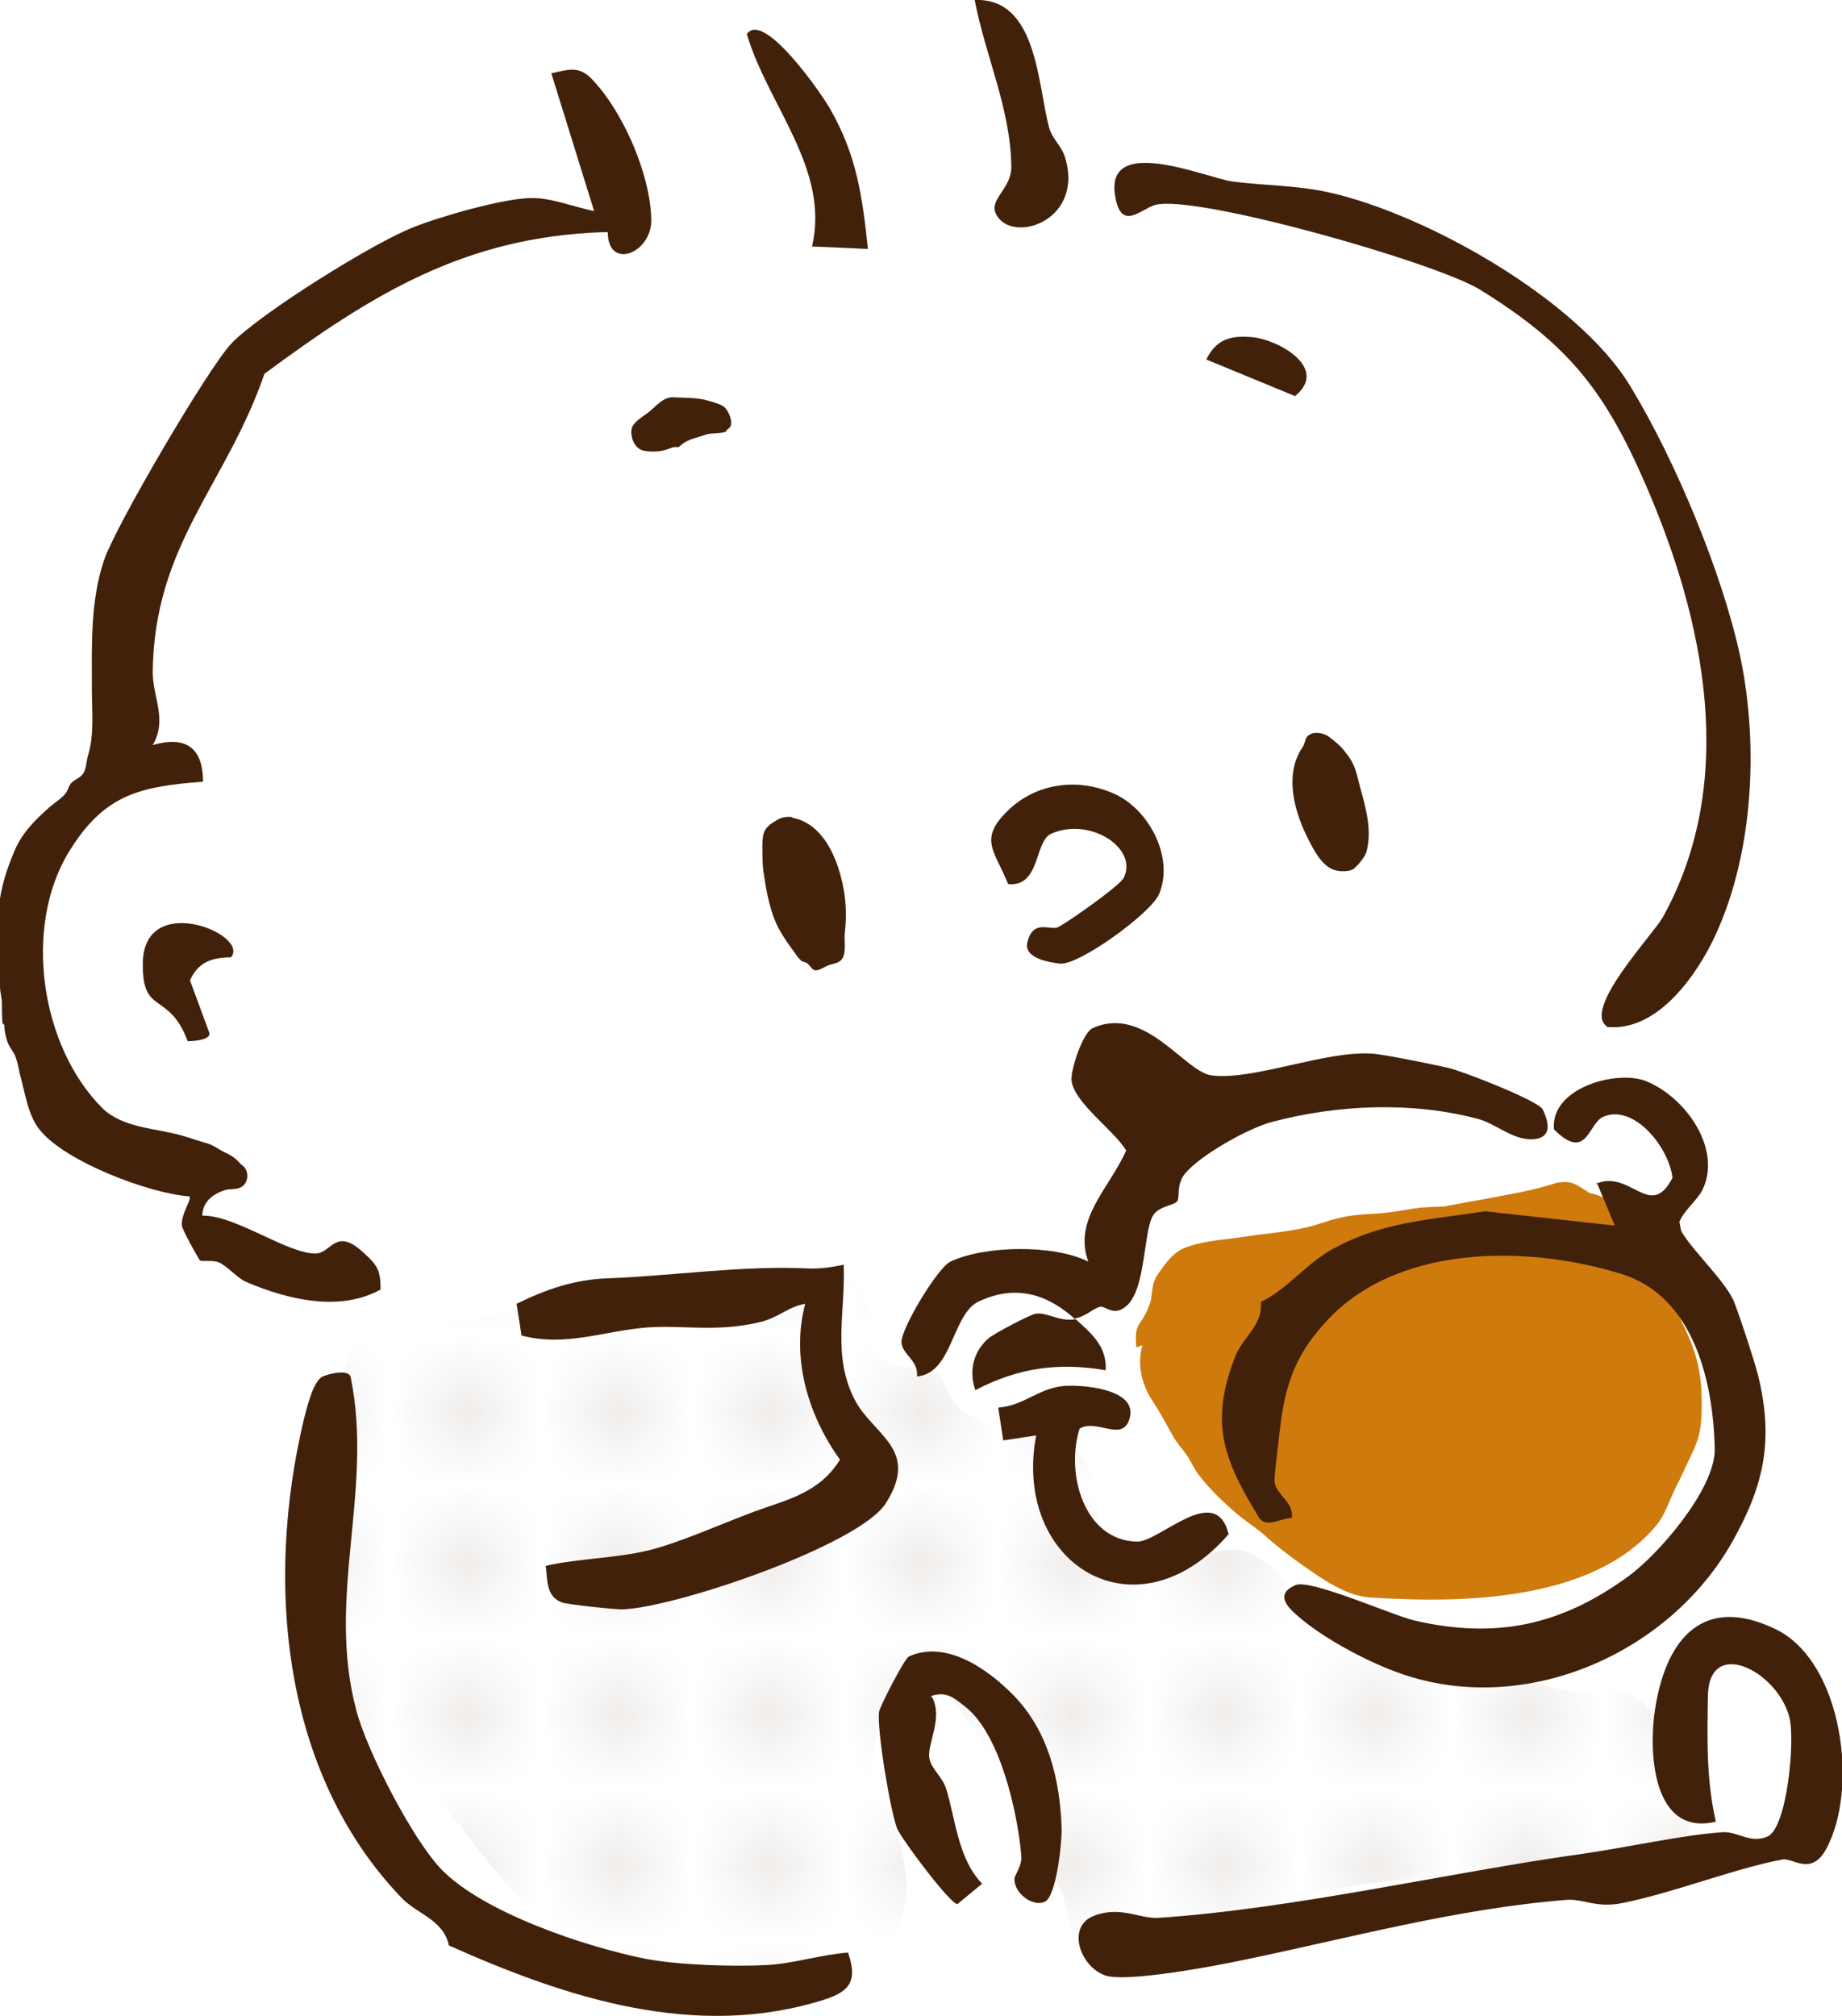 <?xml version="1.0" encoding="UTF-8"?>
<svg id="_レイヤー_1" data-name="レイヤー 1" xmlns="http://www.w3.org/2000/svg" xmlns:xlink="http://www.w3.org/1999/xlink" viewBox="0 0 29.67 32.47">
  <defs>
    <style>
      .cls-1 {
        fill: #42210b;
      }

      .cls-1, .cls-2, .cls-3, .cls-4 {
        stroke-width: 0px;
      }

      .cls-2 {
        fill: url(#_新規パターンスウォッチ_3);
      }

      .cls-3 {
        fill: none;
      }

      .cls-4 {
        fill: #cf7a0d;
      }
    </style>
    <pattern id="_新規パターンスウォッチ_3" data-name="新規パターンスウォッチ 3" x="0" y="0" width="1.16" height="1.16" patternTransform="translate(1222.01 612.6) scale(1.22)" patternUnits="userSpaceOnUse" viewBox="0 0 1.16 1.16">
      <g>
        <rect class="cls-3" y="0" width="1.16" height="1.16"/>
        <circle class="cls-1" cx=".58" cy=".58" r=".21"/>
        <rect class="cls-3" y="0" width="1.16" height="1.16"/>
      </g>
    </pattern>
  </defs>
  <path class="cls-2" d="M14.59,31.81c-1.13,0-2.29.54-3.38.13-.77-.28-1.75-.53-2.42-1.01-.74-.52-1.17-1.39-1.83-2-.26-.24-.73-.36-.94-.65-.32-.45-.37-1.3-.49-1.83-.22-.94-.36-1.87-.34-2.84.01-.62.11-1.02.36-1.57.09-.19.14-.5.32-.62.12-.08.39-.02.53-.02.5.01.88-.06,1.37-.17.96-.23,1.85-.12,2.82-.16.73-.02,1.28-.5,2.02-.53.35-.01.98-.12,1.21.17.21.27.17.73.31,1.02.26.52.62.12.94.36.17.13.21.45.4.6.56.46,1.49.22,1.94.75.41.48.07,1.36.71,1.69.68.35,1.47-.39,2.05-.1.41.21.61.6.96.86.16.12.41.16.58.28.15.1.27.22.43.3.41.2.78,0,1.19.11.25.07.55.25.82.34.48.17.96.33,1.48.34.29,0,.51-.05.75.11.32.22.57.71.67,1.06.07.23.27.92.1,1.14-.1.14-.76.25-.87.28-.6.18-1.16.21-1.77.3-.75.11-1.48.07-2.24.16-.89.1-1.65.35-2.49.6-.5.15-1.04.14-1.51.33-.26.11-.58.34-.84.13-.23-.18-.23-.68-.36-.96-.29-.63-.65-1.2-.97-1.82-.21-.41-.86-1.73-1.53-1.54-.35.1-.51,1.08-.51,1.37,0,.38.22.52.32.84.1.28.18.67.21.97.15,1.54-1.6,1.5-2.69,1.71"/>
  <g>
    <g id="HUW7bV.tif">
      <path class="cls-4" d="M25.97,19.37s.05.04.07.05c-.01-.06-.17-.11-.21-.13-.19-.09-.34-.1-.55-.06-.52.09-1.05.15-1.58.18-.27.02-.54.02-.81.04-.18.02-.36.06-.54.08-.23.03-.47.02-.7.07-.15.03-.31.08-.46.13-.37.11-.77.13-1.15.19-.32.05-.66.06-.96.18-.18.07-.31.25-.42.41-.06.08-.09.17-.1.27-.04.28-.05.56-.14.83-.12.34-.04.68.16.98.12.18.21.36.32.55.05.09.12.17.19.26.09.12.14.26.23.37.17.22.39.43.6.61.14.12.29.21.43.33.21.19.43.36.66.52.3.21.67.47,1.05.5.82.05,1.65.06,2.46-.08s1.62-.44,2.15-1.07c.14-.16.22-.41.31-.6.09-.17.17-.35.25-.52.04-.08.08-.17.11-.26.07-.2.07-.43.07-.63,0-.31-.04-.6-.15-.89s-.25-.55-.39-.82c-.02-.04-.04-.09-.07-.13-.15-.3-.31-.62-.49-.91-.1-.16-.24-.29-.4-.4-.1-.07-.2-.14-.3-.2-.14-.09-.27-.2-.44-.18-.07,0-.13.02-.19.04-.36.11-.74.17-1.11.24-.35.06-.69.13-1.04.19-.11.02-.22.04-.33.07-.77.16-1.53.35-2.28.55-.38.1-.76.21-1.14.33-.13.04-.3.08-.42.15-.09.06-.09.18-.11.29-.03.12-.08.24-.15.35-.05.07-.09.13-.1.22-.01.07,0,.15,0,.23"/>
    </g>
    <g id="v7QW6L.tif">
      <g>
        <path class="cls-1" d="M.07,16.51c0,.09.02.18.05.27s.1.16.13.24.05.19.07.28c.08.28.13.68.33.91.41.5,1.74,1.01,2.4,1.06.05.03-.14.29-.12.47,0,.06.27.54.29.56.04.03.23-.02.34.05.15.09.27.24.41.3.68.29,1.51.48,2.16.12,0-.31-.05-.39-.27-.59-.46-.43-.52.01-.78.01-.46,0-1.29-.62-1.82-.61,0-.22.17-.35.36-.41.09-.03.2,0,.28-.06.09-.06.11-.2.05-.29-.02-.04-.06-.05-.09-.09-.07-.08-.15-.13-.24-.17s-.17-.11-.27-.14c-.14-.04-.28-.09-.42-.13-.42-.12-.95-.12-1.28-.44-1-1-1.28-2.92-.54-4.13.56-.91,1.11-1.05,2.16-1.13,0-.56-.29-.74-.81-.59.24-.41,0-.77,0-1.17.02-2.06,1.18-3.01,1.8-4.81,1.72-1.27,3.21-2.2,5.44-2.28h.09c0,.62.71.34.7-.2-.01-.73-.46-1.76-.97-2.28-.21-.21-.39-.13-.64-.08l.69,2.22c-.3-.06-.71-.22-1.01-.21-.44,0-1.48.3-1.9.47-.63.24-2.49,1.4-2.94,1.88-.38.41-1.85,2.92-2.04,3.47-.23.67-.2,1.4-.2,2.1,0,.34.04.72-.06,1.05-.03.09-.03.23-.08.3-.05.07-.13.09-.19.15-.04.04-.05.1-.08.15-.06.09-.18.16-.26.23-.23.2-.45.42-.57.7-.13.3-.23.61-.26.94s0,.66.02.99c0,.09,0,.18,0,.27s.03.18.03.27c0,.1,0,.21.01.32Z"/>
        <path class="cls-1" d="M25.73,19.07l.28.67-2.09-.23c-.91.14-1.7.17-2.51.64-.4.24-.69.62-1.1.82.03.38-.28.55-.41.87-.43,1.09-.18,1.68.37,2.59.12.2.35.02.54.02.03-.26-.25-.37-.28-.58-.01-.08.07-.7.09-.88.08-.67.24-1.15.7-1.66,1.13-1.29,3.25-1.29,4.8-.81,1.16.36,1.48,1.73,1.5,2.83,0,.64-.91,1.7-1.42,2.06-1.08.78-2.13.99-3.42.69-.37-.09-1.67-.67-1.91-.57s-.24.25-.02.45c.44.41,1.3.86,1.88,1.03,1.96.59,4.19-.42,5.18-2.19.51-.91.66-1.63.41-2.66-.06-.24-.28-.91-.38-1.17-.12-.33-.66-.82-.86-1.16l-.03-.15c.08-.19.28-.34.37-.51.32-.65-.25-1.48-.89-1.75-.46-.2-1.56.09-1.5.77.53.53.55-.09.79-.2.49-.22,1.06.48,1.12.98-.36.7-.68-.15-1.24.1Z"/>
        <path class="cls-1" d="M27.64,29.35c-.16-.69-.14-1.36-.13-2.04.02-.95,1.11-.4,1.31.34.1.35-.03,1.79-.35,1.93-.27.12-.48-.08-.71-.07-.64.04-1.57.25-2.28.35-2.15.3-4.6.88-6.82,1.03-.31.02-.63-.21-1.07-.02-.41.19-.18.82.22.95.35.11,1.74-.15,2.21-.25,1.7-.35,3.44-.83,5.22-.97.26-.02.48.14.9.05.84-.17,1.78-.55,2.57-.7.17-.03.46.27.7-.16.54-.97.27-3.03-.81-3.55-1.14-.55-1.74.12-1.93,1.22-.13.74-.06,2.13.97,1.88Z"/>
        <path class="cls-1" d="M7.22,31.33c1.9.85,4,1.54,6.08.87.43-.14.5-.34.36-.75-.43.03-.89.18-1.31.2-.51.03-1.44,0-1.95-.1-.96-.19-2.61-.74-3.29-1.44-.47-.49-1.2-1.91-1.37-2.56-.49-1.83.28-3.54-.09-5.36-.02-.15-.36-.06-.45-.02-.16.07-.26.52-.31.71-.62,2.62-.35,5.68,1.58,7.69.25.26.67.35.76.76Z"/>
        <path class="cls-1" d="M17.29,21.24c.2-.03.29-.15.42-.19.1-.03.23.18.45-.03.29-.28.26-1.14.4-1.42.09-.18.35-.18.4-.25.05-.06-.02-.27.13-.45.25-.3,1.02-.73,1.4-.83,1.06-.28,2.25-.33,3.31-.05.3.08.53.32.85.33.38,0,.29-.29.2-.48-.07-.14-1.27-.61-1.52-.67-.22-.05-1.05-.22-1.23-.23-.76-.05-1.92.44-2.59.35-.43-.06-1.07-1.14-1.91-.76-.16.07-.36.68-.34.85.05.36.68.79.88,1.12-.27.61-.86,1.11-.61,1.79-.56-.28-1.67-.26-2.22,0-.2.09-.78,1.05-.79,1.29,0,.2.28.3.25.56.58-.05.56-1.01,1-1.21.6-.28,1.11-.11,1.55.29-.27.04-.45-.12-.64-.09-.08.01-.67.32-.75.39-.25.21-.33.53-.22.84.69-.36,1.34-.45,2.1-.32.02-.39-.23-.59-.48-.82Z"/>
        <path class="cls-1" d="M25.88,16.54c.76.08,1.36-.71,1.68-1.33.68-1.35.78-3.17.47-4.64-.29-1.34-1.04-3.15-1.77-4.35-.84-1.39-3.28-2.77-4.85-3.12-.53-.12-1.08-.11-1.58-.18-.43-.07-2.02-.75-1.87.22.09.61.42.22.65.16.66-.17,4.49.92,5.22,1.36,1.41.87,2.01,1.61,2.67,3.13.96,2.2,1.5,4.8.28,6.99-.16.28-1.29,1.47-.9,1.75Z"/>
        <path class="cls-1" d="M8.32,20.99l.08.52c.72.19,1.34-.08,2.04-.13.57-.04,1.07.08,1.78-.08.32-.07.46-.25.75-.3-.23.86.04,1.79.56,2.51-.34.55-.88.65-1.39.84s-1.2.5-1.69.62c-.53.13-1.13.13-1.66.25.03.22,0,.49.26.59.08.03.87.12,1,.11.87-.04,3.8-1.04,4.22-1.71.55-.87-.2-1.09-.5-1.66-.37-.71-.15-1.42-.18-2.18-.19.04-.38.07-.59.06-1.04-.05-2.17.12-3.22.16-.54.02-.99.18-1.46.41Z"/>
        <path class="cls-1" d="M14.99,27.32c.26-.09.38.03.57.18.55.44.83,1.69.89,2.38.02.18-.11.31-.11.39,0,.23.3.45.49.36s.28-.99.27-1.2c-.03-.79-.22-1.55-.77-2.12-.42-.43-1.09-.9-1.69-.63-.07.03-.47.81-.48.89-.04.27.18,1.6.29,1.88.07.17.84,1.2.97,1.22l.4-.33c-.39-.4-.43-1.05-.58-1.53-.06-.19-.24-.32-.27-.49-.04-.24.23-.65.04-.99Z"/>
        <path class="cls-1" d="M16.08,22.68l.08.52.53-.08c-.39,2.07,1.61,3.31,3.1,1.59-.21-.85-1.11.13-1.48.12-.85-.02-1.15-1.1-.92-1.82.27-.16.66.2.79-.12.2-.5-.67-.58-.98-.57-.45.01-.69.32-1.11.35Z"/>
        <path class="cls-1" d="M16.24,14.24c.52.05.42-.69.69-.81.62-.28,1.41.23,1.17.71-.07.13-.85.68-1.05.79-.13.07-.4-.14-.5.24-.07.27.36.33.52.35.3.04,1.48-.82,1.6-1.12.24-.57-.14-1.33-.69-1.6-.59-.28-1.28-.2-1.75.26s-.21.64,0,1.16Z"/>
        <path class="cls-1" d="M15.7,0c.17.9.58,1.75.59,2.69,0,.35-.36.52-.25.75.23.5,1.42.14,1.12-.89-.05-.19-.21-.31-.26-.49-.19-.7-.19-2.1-1.2-2.06Z"/>
        <path class="cls-1" d="M12.03.55c.34,1.15,1.34,2.17,1.05,3.42l.9.04c-.09-.85-.18-1.5-.6-2.24-.11-.21-1.08-1.62-1.35-1.22Z"/>
        <path class="cls-1" d="M12.76,13.16c-.09-.01-.18,0-.28.07-.19.11-.2.21-.2.42,0,.16,0,.31.03.47.04.27.1.58.23.83.07.13.16.26.25.38.04.06.08.12.14.16.03,0,.07.02.09.04.02.02.04.05.06.07.07.08.19-.03.26-.05.07-.03.17-.03.22-.1.08-.11.03-.32.05-.45.04-.35,0-.7-.11-1.03-.1-.3-.28-.63-.6-.76-.05-.02-.1-.03-.14-.04Z"/>
        <path class="cls-1" d="M21.14,11.81s-.07.03-.09.06c-.03.04-.03.1-.06.15s-.06.09-.08.14c-.2.42-.04.96.16,1.35.09.18.23.46.45.51.08.02.23.02.29-.03s.18-.19.2-.27c.07-.26.03-.52-.03-.77-.03-.13-.07-.25-.1-.38-.05-.2-.08-.3-.23-.48-.06-.08-.16-.16-.24-.22-.06-.05-.18-.08-.26-.06Z"/>
        <path class="cls-1" d="M3.03,16.77s.38,0,.34-.14l-.31-.84c.13-.29.35-.37.66-.37.32-.37-1.43-1.09-1.42.12,0,.62.22.53.49.82.17.19.22.4.24.42Z"/>
        <path class="cls-1" d="M11.7,6.93s.06-.04.07-.07c.03-.08-.03-.22-.08-.28-.06-.07-.17-.09-.26-.12-.19-.06-.38-.05-.57-.06-.18-.02-.3.16-.44.26-.08.06-.24.15-.25.27-.01.14.06.3.2.33.11.02.26.02.37-.02.06-.02.09-.04.15-.04.06,0,.03.01.09-.04.11-.09.25-.11.39-.16.08-.03.24-.01.33-.05Z"/>
        <path class="cls-1" d="M20.16,5.43c-.35-.03-.57.04-.73.36l1.43.59c.56-.46-.29-.92-.7-.95Z"/>
      </g>
    </g>
  </g>
</svg>